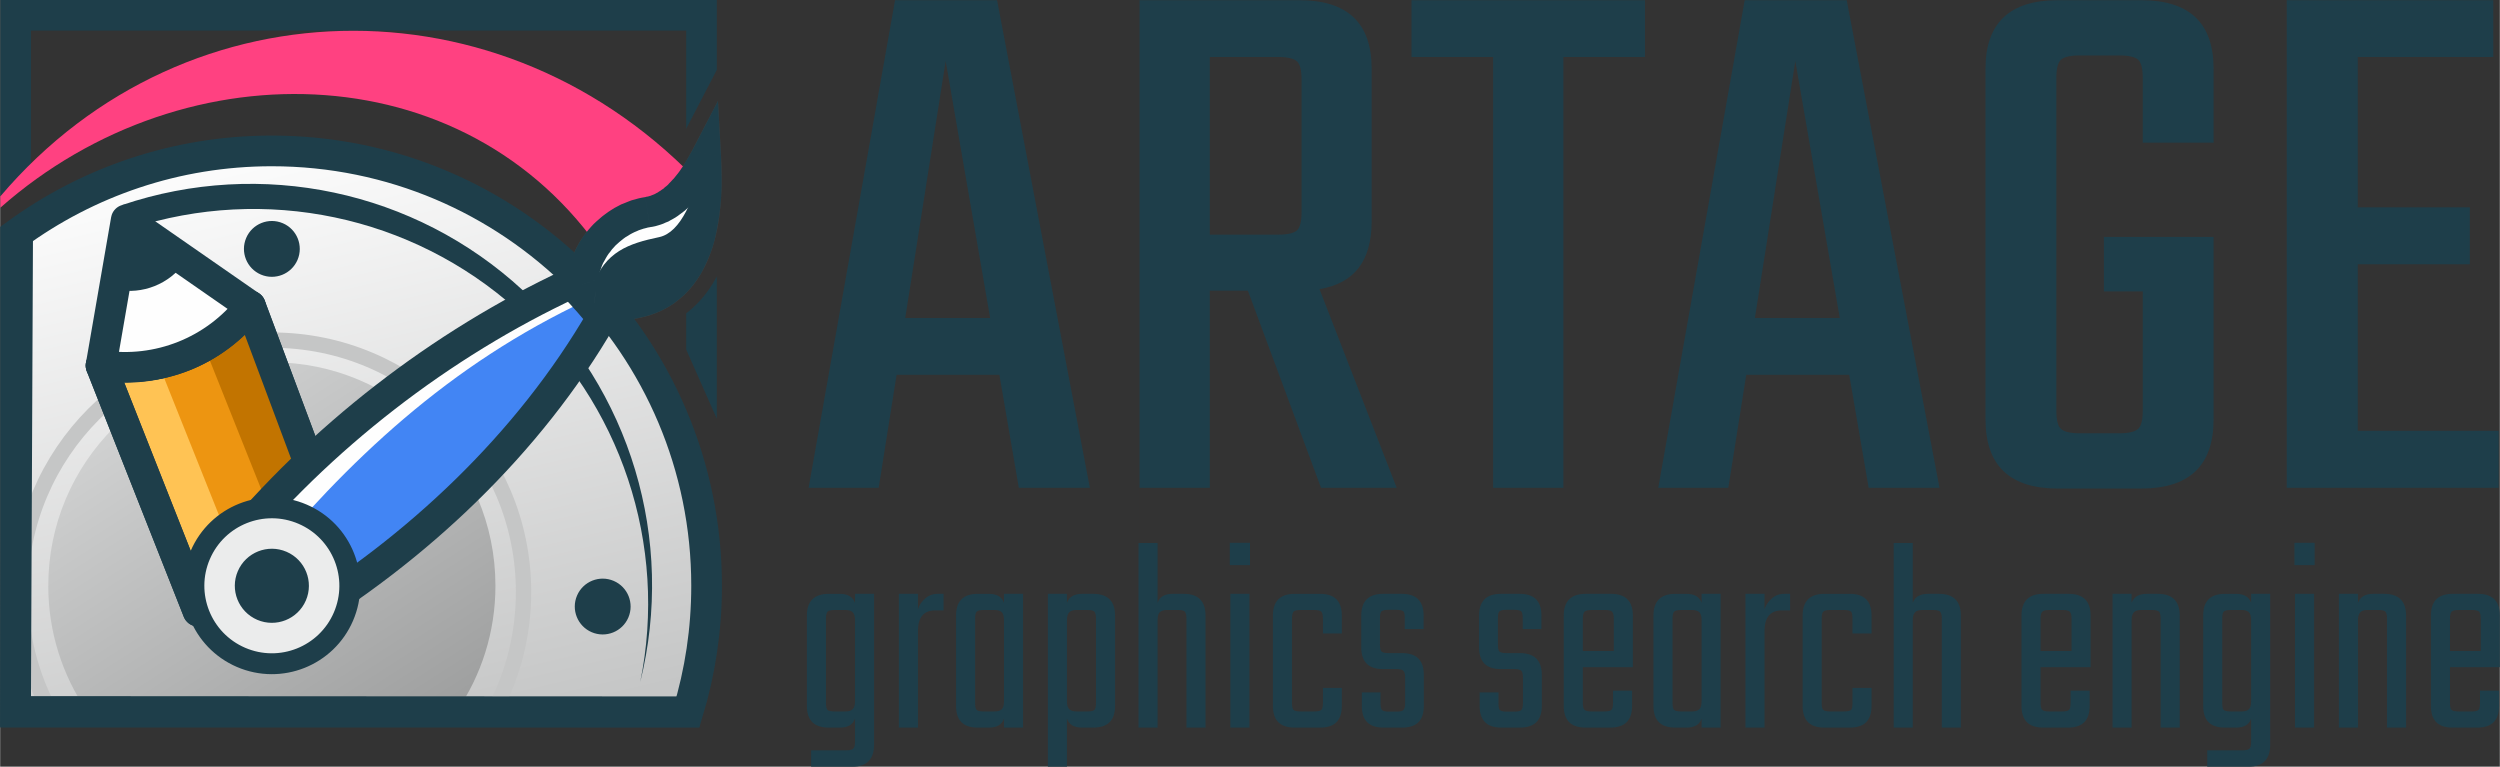 <?xml version="1.0" encoding="UTF-8"?>
<!DOCTYPE svg PUBLIC "-//W3C//DTD SVG 1.1//EN" "http://www.w3.org/Graphics/SVG/1.1/DTD/svg11.dtd">
<!-- Creator: CorelDRAW X6 -->
<svg xmlns="http://www.w3.org/2000/svg" xml:space="preserve" width="141.955mm" height="43.534mm" version="1.1" style="shape-rendering:geometricPrecision; text-rendering:geometricPrecision; image-rendering:optimizeQuality; fill-rule:evenodd; clip-rule:evenodd"
viewBox="0 0 12986 3983"
 xmlns:xlink="http://www.w3.org/1999/xlink">
 <rect x="0" y="0" width="12986" height="3983" fill="#333333" stroke="none"/>
 <defs>
  <style type="text/css">
   <![CDATA[
    .str1 {stroke:#C5C6C6;stroke-width:79.699}
    .str4 {stroke:#434242;stroke-width:95.626;stroke-linecap:round;stroke-linejoin:round}
    .str0 {stroke:#1E3E4A;stroke-width:159.37}
    .str2 {stroke:#1E3E4A;stroke-width:159.37;stroke-linejoin:round}
    .str3 {stroke:#1E3E4A;stroke-width:159.37;stroke-linecap:round;stroke-linejoin:round}
    .fil4 {fill:none}
    .fil11 {fill:#434242}
    .fil13 {fill:#EBECEC}
    .fil8 {fill:#FEFEFE}
    .fil9 {fill:#1E3E4A}
    .fil12 {fill:#4285F4}
    .fil6 {fill:#C27400}
    .fil7 {fill:#ED9511}
    .fil10 {fill:#FF4181}
    .fil5 {fill:#FFC354}
    .fil1 {fill:#434242;fill-rule:nonzero}
    .fil0 {fill:#1E3E4A;fill-rule:nonzero}
    .fil3 {fill:url(#id0)}
    .fil2 {fill:url(#id1)}
   ]]>
  </style>
  <linearGradient id="id0" gradientUnits="userSpaceOnUse" x1="2118.3" y1="3888.05" x2="704.69" y2="1689.09">
   <stop offset="0" style="stop-color:#9D9E9E"/>
   <stop offset="1" style="stop-color:#D9DADA"/>
  </linearGradient>
  <linearGradient id="id1" gradientUnits="userSpaceOnUse" x1="2257.4" y1="3847.93" x2="1492.74" y2="636.262">
   <stop offset="0" style="stop-color:#C5C6C6"/>
   <stop offset="1" style="stop-color:#FEFEFE"/>
  </linearGradient>
 </defs>
 <g id="Слой_x0020_1">
  <g id="_770065944">
   <path class="fil0" d="M3564 1816l0 -188c23,-18 44,-37 65,-59 36,-38 68,-83 94,-133l0 739 -159 -359zm0 -422l0 0c15,-24 28,-49 40,-77 22,-54 39,-115 50,-185 1,-10 3,-18 4,-26 1,-12 2,-20 3,-26l0 -3c-2,19 -4,37 -7,55 -11,73 -29,137 -53,193 -11,25 -23,48 -37,69zm0 -415l0 -5c12,-13 23,-28 34,-44 24,-33 46,-70 67,-111 2,21 2,41 3,61l-104 99zm0 -310l0 -510 -3404 0 0 746 -159 114 0 -939 0 -80 79 0 3564 0 79 0 0 80 0 283 -65 125 -94 181z"/>
   <path class="fil1" d="M2946 1504c10,31 22,55 36,76 15,23 33,40 53,56l16 14 22 3c57,9 111,12 163,9 137,-7 249,-57 335,-147 82,-87 137,-211 162,-371 14,-96 19,-206 12,-330l-16 -289 -134 257c-40,77 -82,136 -126,178 -39,36 -78,57 -118,63 -101,16 -204,71 -282,156 -68,75 -117,174 -127,293l-1 17 5 15zm168 -13c-4,-6 -8,-13 -12,-22 10,-74 42,-136 85,-183 53,-58 122,-95 189,-106 72,-11 139,-46 201,-104l5 -4c-2,16 -4,32 -7,48 -19,127 -60,222 -120,286 -57,60 -133,92 -228,98 -33,2 -68,0 -107,-5 -2,-2 -4,-5 -6,-8z"/>
   <path class="fil2 str0" d="M1411 784c1248,0 2259,1012 2259,2259 0,229 -34,449 -97,657l-3493 0 0 -2481c373,-273 833,-435 1331,-435z"/>
   <path class="fil3" d="M1411 1882c642,0 1162,520 1162,1161 0,242 -74,466 -201,652l-1921 0c-127,-186 -201,-410 -201,-652 0,-641 520,-1161 1161,-1161z"/>
   <path class="fil4 str1" d="M1412 1767c722,0 1307,586 1307,1308 0,219 -53,425 -148,606 -23,45 -47,-26 -75,15l-2165 0c-27,-39 -53,34 -75,-7 -97,-183 -152,-392 -152,-614 0,-722 585,-1308 1308,-1308z"/>
   <path class="fil5 str2" d="M1791 2901c-509,183 -763,274 -763,274 -336,-851 -504,-1276 -504,-1276 319,36 577,-67 776,-309 324,868 488,1305 491,1311z"/>
   <path class="fil6" d="M1308 1658c-86,75 -178,140 -240,176 205,515 307,772 307,772 136,-143 221,-224 221,-224 -192,-483 -288,-724 -288,-724z"/>
   <path class="fil7" d="M1381 2604c-205,-515 -308,-772 -308,-772l-237 92 321 803c158,-86 224,-123 224,-123z"/>
   <path class="fil4 str2" d="M1791 2901c-509,183 -763,274 -763,274 -336,-851 -504,-1276 -504,-1276 319,36 577,-67 776,-309 324,868 488,1305 491,1311z"/>
   <path class="fil8 str3" d="M1300 1590c-184,236 -480,354 -776,309l131 -757 645 448z"/>
   <path class="fil9" d="M959 1363c-192,-127 -287,-190 -287,-190 -45,221 -68,332 -68,332 136,26 275,-29 355,-142z"/>
   <path class="fil10" d="M3705 1030c-1017,-1161 -2731,-1156 -3704,-10l0 59c969,-855 2475,-804 3170,299l534 -348z"/>
   <path class="fil4" d="M3438 1204c-392,-601 -1085,-846 -1803,-857 -624,-9 -1220,233 -1634,684"/>
   <path class="fil9" d="M634 1065c11,40 27,80 48,121 694,-225 1455,-66 1999,420 544,486 790,1224 644,1938 184,-739 -50,-1521 -611,-2037 -560,-517 -1358,-686 -2080,-442z"/>
   <path class="fil11 str4" d="M2744 1574c84,24 149,91 169,175l-219 48 50 -223z"/>
   <path class="fil8" d="M1549 3273c-129,-147 -260,-294 -390,-443 443,-621 1077,-1104 1809,-1359 69,72 121,132 158,179 -325,701 -886,1273 -1577,1623z"/>
   <path class="fil12" d="M1549 3273c-129,-147 -95,-146 -226,-295 486,-590 1011,-1084 1726,-1419 69,72 40,44 77,91 -325,700 -886,1271 -1577,1623z"/>
   <path class="fil4 str0" d="M1522 3241c-130,-147 -209,-235 -340,-384 479,-583 1106,-1069 1786,-1386 69,72 121,132 158,179 -381,658 -964,1204 -1604,1591z"/>
   <g>
    <path class="fil8" d="M3021 1479c16,47 35,72 64,96 401,62 612,-191 581,-757 -89,171 -190,266 -302,284 -158,25 -324,163 -343,377z"/>
    <path id="1" class="fil0" d="M3097 1496l-24 157 -38 -17 -4 -3 -3 -3 -4 -3 -3 -3 -4 -3 -3 -3 -3 -4 -4 -3 -3 -4 -3 -3 -3 -4 -4 -4 -3 -4 -3 -4 -3 -4 -3 -4 -3 -4 -2 -5 -3 -4 -3 -4 -2 -5 -3 -5 -2 -4 -2 -5 -2 -5 -3 -5 -2 -5 -2 -5 -2 -5 -2 -5 -1 -5 -2 -6 151 -49 1 4 1 3 1 3 1 3 2 3 1 2 1 3 1 2 1 2 1 2 1 2 1 2 1 2 1 1 1 2 1 1 1 2 1 1 1 1 1 2 1 1 1 1 1 1 1 2 2 1 1 1 1 2 2 1 2 2 1 1 2 2 2 1 -38 -17zm-24 157l-22 -3 -16 -14 38 17zm663 -798l-141 -73 150 32 2 54 1 53 0 51 -2 49 -4 47 -5 46 -7 44 -8 43 -9 41 -11 39 -13 37 -15 36 -16 35 -17 32 -20 31 -21 29 -23 27 -24 25 -27 23 -27 21 -30 19 -30 16 -32 14 -34 12 -34 9 -35 8 -37 5 -37 2 -38 1 -39 -1 -40 -4 -40 -5 24 -157 33 5 32 2 31 2 29 -1 28 -2 26 -4 25 -5 24 -6 22 -8 21 -10 20 -10 19 -12 19 -14 17 -15 16 -17 16 -18 14 -20 14 -22 13 -24 12 -26 11 -28 10 -30 10 -32 8 -34 6 -36 6 -38 4 -40 4 -42 1 -44 1 -46 -1 -49 -2 -50 150 33zm-141 -73l134 -258 16 290 -150 -32zm-218 398l-26 -156 0 0 7 -2 7 -1 7 -2 7 -2 7 -3 8 -3 7 -3 7 -4 8 -4 7 -5 7 -4 8 -6 8 -5 7 -7 8 -6 8 -7 7 -8 8 -8 8 -9 8 -8 8 -10 8 -10 8 -10 8 -11 8 -12 8 -11 8 -13 7 -13 8 -13 8 -14 8 -14 8 -14 141 73 -9 17 -9 16 -9 16 -9 16 -9 15 -10 15 -10 14 -9 14 -10 14 -10 13 -10 13 -11 12 -10 12 -11 11 -11 11 -11 11 -11 10 -11 10 -12 9 -12 9 -12 9 -12 8 -12 7 -13 7 -12 7 -13 5 -13 6 -14 5 -13 4 -14 4 -14 3 -13 2 0 0zm-280 274l-151 49 -4 -31 3 -24 3 -22 5 -23 5 -22 6 -21 8 -21 8 -20 8 -20 10 -19 10 -19 11 -17 12 -18 12 -16 13 -16 14 -16 13 -14 15 -14 15 -13 15 -13 16 -12 15 -11 17 -11 16 -10 17 -9 17 -9 18 -7 17 -7 18 -7 18 -5 18 -5 18 -4 18 -3 26 156 -12 2 -11 3 -12 3 -12 4 -12 4 -11 5 -12 5 -12 6 -11 6 -11 7 -12 7 -11 8 -10 8 -11 9 -10 9 -10 9 -9 10 -10 11 -8 11 -9 11 -8 12 -7 12 -7 13 -7 12 -6 14 -5 14 -5 14 -4 14 -4 15 -3 16 -3 16 -1 16 -4 -32zm-151 49l-5 -15 1 -16 4 31z"/>
   </g>
   <path class="fil9" d="M3078 1487c72,219 554,147 576,-648 -48,190 -116,369 -231,393 -157,33 -282,75 -345,255z"/>
   <circle class="fil13 str0" transform="matrix(0.625 0.269 -0.269 0.625 1411.48 3043.22)" r="595"/>
   <circle class="fil9" transform="matrix(0.297 0.128 -0.128 0.297 1411.48 3043.22)" r="595"/>
   <circle class="fil9" transform="matrix(0.224 0.096 -0.096 0.224 1411.48 1293.09)" r="595"/>
   <circle class="fil9" transform="matrix(0.224 0.096 -0.096 0.224 3130.21 3151.08)" r="595"/>
   <polyline class="fil4 str0" points="91,1172 80,3696 3632,3698 "/>
   <path class="fil0" d="M4702 1652l441 0 -231 -1335 -210 1335zm590 882l-101 -587 -534 0 -93 587 -364 0 449 -2533 530 0 482 2533 -369 0zm992 -2238l0 923 356 0c48,0 81,-8 97,-22 16,-15 24,-47 24,-95l0 -688c0,-49 -8,-81 -24,-95 -16,-15 -49,-23 -97,-23l-356 0zm0 1214l0 1024 -365 0 0 -2533 830 0c251,0 376,119 376,356l0 793c0,205 -90,322 -271,352l401 1032 -393 0 -380 -1024 -198 0zm2261 -1509l0 295 -424 0 0 2238 -365 0 0 -2238 -424 0 0 -295 1213 0zm571 1651l441 0 -231 -1335 -210 1335zm591 882l-101 -587 -535 0 -93 587 -364 0 449 -2533 530 0 482 2533 -368 0zm1792 -1793l-368 0 0 -335c0,-49 -8,-81 -24,-96 -17,-14 -49,-22 -97,-22l-207 0c-48,0 -81,8 -97,22 -16,15 -24,47 -24,96l0 1727c0,49 8,81 24,95 16,15 49,23 97,23l207 0c48,0 80,-8 97,-23 16,-14 24,-46 24,-95l0 -619 -202 0 0 -283 570 0 0 947c0,240 -125,360 -376,360l-433 0c-251,0 -376,-120 -376,-360l0 -1821c0,-237 125,-356 376,-356l433 0c251,0 376,119 376,356l0 384zm749 1497l732 0 0 296 -1101 0 0 -2533 1073 0 0 295 -704 0 0 781 582 0 0 296 -582 0 0 865z"/>
   <path class="fil0" d="M4335 3696l57 0c17,0 30,-4 37,-12 8,-7 12,-21 12,-40l0 -423c0,-19 -4,-32 -12,-40 -7,-8 -20,-12 -37,-12l-57 0c-19,0 -32,3 -37,9 -5,6 -8,18 -8,36l0 437c0,19 3,32 8,37 5,5 18,8 37,8zm106 -611l99 0 0 784c0,76 -38,114 -113,114l-214 0 0 -85 183 0c19,0 31,-3 36,-9 6,-5 9,-17 9,-36l0 -120c-11,32 -37,47 -79,47l-57 0c-76,0 -114,-37 -114,-113l0 -469c0,-75 38,-113 114,-113l57 0c42,0 68,16 79,47l0 -47zm430 0l30 0 0 86 -43 0c-60,0 -90,36 -90,107l0 502 -99 0 0 -695 99 0 0 80c7,-22 20,-41 38,-56 18,-16 39,-24 65,-24zm238 611l57 0c18,0 30,-4 38,-12 7,-7 11,-21 11,-40l0 -423c0,-19 -4,-32 -11,-40 -8,-8 -20,-12 -38,-12l-57 0c-19,0 -31,3 -36,9 -6,6 -8,18 -8,36l0 437c0,19 2,32 8,37 5,5 17,8 36,8zm106 -611l99 0 0 695 -99 0 0 -47c-10,32 -37,47 -79,47l-57 0c-76,0 -113,-37 -113,-113l0 -469c0,-75 37,-113 113,-113l57 0c42,0 69,16 79,47l0 -47zm478 566l0 -437c0,-18 -3,-30 -8,-36 -5,-6 -18,-9 -37,-9l-57 0c-17,0 -30,4 -37,12 -8,8 -12,21 -12,40l0 423c0,19 4,33 12,40 7,8 20,12 37,12l57 0c19,0 32,-3 37,-8 5,-5 8,-18 8,-37zm-72 -566l57 0c76,0 114,38 114,113l0 469c0,76 -38,113 -114,113l-57 0c-42,0 -68,-15 -79,-47l0 250 -99 0 0 -898 99 0 0 47c11,-31 37,-47 79,-47zm470 0l58 0c75,0 113,38 113,113l0 582 -99 0 0 -566c0,-18 -3,-30 -8,-36 -5,-6 -17,-9 -36,-9l-58 0c-17,0 -29,4 -37,12 -8,8 -11,21 -11,40l0 559 -99 0 0 -959 99 0 0 311c10,-31 36,-47 78,-47zm399 695l-99 0 0 -695 99 0 0 695zm-102 -844l0 -116 105 0 0 116 -105 0zm582 355l-98 0 0 -77c0,-18 -3,-30 -8,-36 -6,-6 -18,-9 -37,-9l-72 0c-19,0 -31,3 -36,9 -5,6 -8,18 -8,36l0 437c0,19 3,32 8,37 5,5 17,8 36,8l72 0c19,0 31,-3 37,-8 5,-5 8,-18 8,-37l0 -77 98 0 0 93c0,76 -37,113 -113,113l-132 0c-75,0 -113,-37 -113,-113l0 -469c0,-75 38,-113 113,-113l132 0c76,0 113,38 113,113l0 93zm329 362l0 -132c0,-18 -3,-30 -9,-36 -5,-6 -17,-9 -36,-9l-70 0c-75,0 -113,-37 -113,-113l0 -165c0,-75 38,-113 113,-113l98 0c75,0 113,38 113,113l0 70 -98 0 0 -56c0,-19 -2,-31 -7,-36 -6,-5 -18,-8 -37,-8l-40 0c-19,0 -31,3 -37,8 -5,5 -8,17 -8,36l0 137c0,18 3,30 8,36 6,5 18,8 37,8l70 0c76,0 113,38 113,113l0 161c0,76 -37,113 -113,113l-96 0c-76,0 -113,-37 -113,-113l0 -70 97 0 0 56c0,18 3,30 8,36 5,5 18,8 37,8l38 0c19,0 31,-3 36,-8 6,-6 9,-18 9,-36zm612 0l0 -132c0,-18 -3,-30 -8,-36 -6,-6 -18,-9 -36,-9l-71 0c-75,0 -113,-37 -113,-113l0 -165c0,-75 38,-113 113,-113l98 0c76,0 113,38 113,113l0 70 -97 0 0 -56c0,-19 -3,-31 -8,-36 -5,-5 -18,-8 -37,-8l-40 0c-19,0 -31,3 -36,8 -6,5 -8,17 -8,36l0 137c0,18 2,30 8,36 5,5 17,8 36,8l70 0c76,0 114,38 114,113l0 161c0,76 -38,113 -114,113l-96 0c-75,0 -113,-37 -113,-113l0 -70 98 0 0 56c0,18 2,30 7,36 6,5 18,8 37,8l39 0c18,0 30,-3 36,-8 5,-6 8,-18 8,-36zm311 -271l161 0 0 -168c0,-18 -3,-30 -9,-36 -5,-6 -17,-9 -35,-9l-72 0c-18,0 -30,3 -36,9 -6,6 -9,18 -9,36l0 168zm15 -297l132 0c75,0 113,38 113,113l0 268 -260 0 0 185c0,19 3,32 9,37 6,5 18,8 36,8l67 0c19,0 32,-3 37,-8 5,-5 8,-18 8,-37l0 -63 99 0 0 79c0,76 -38,113 -114,113l-127 0c-76,0 -114,-37 -114,-113l0 -469c0,-75 38,-113 114,-113zm496 611l57 0c17,0 30,-4 38,-12 7,-7 11,-21 11,-40l0 -423c0,-19 -4,-32 -11,-40 -8,-8 -21,-12 -38,-12l-57 0c-19,0 -31,3 -37,9 -5,6 -8,18 -8,36l0 437c0,19 3,32 8,37 6,5 18,8 37,8zm106 -611l99 0 0 695 -99 0 0 -47c-10,32 -37,47 -79,47l-57 0c-76,0 -114,-37 -114,-113l0 -469c0,-75 38,-113 114,-113l57 0c42,0 69,16 79,47l0 -47zm430 0l30 0 0 86 -43 0c-60,0 -90,36 -90,107l0 502 -99 0 0 -695 99 0 0 80c8,-22 20,-41 38,-56 18,-16 39,-24 65,-24zm453 206l-99 0 0 -77c0,-18 -2,-30 -7,-36 -6,-6 -18,-9 -37,-9l-72 0c-19,0 -31,3 -36,9 -6,6 -8,18 -8,36l0 437c0,19 2,32 8,37 5,5 17,8 36,8l72 0c19,0 31,-3 37,-8 5,-5 7,-18 7,-37l0 -77 99 0 0 93c0,76 -37,113 -113,113l-132 0c-75,0 -113,-37 -113,-113l0 -469c0,-75 38,-113 113,-113l132 0c76,0 113,38 113,113l0 93zm293 -206l57 0c76,0 114,38 114,113l0 582 -99 0 0 -566c0,-18 -3,-30 -8,-36 -6,-6 -18,-9 -37,-9l-57 0c-17,0 -30,4 -37,12 -8,8 -12,21 -12,40l0 559 -99 0 0 -959 99 0 0 311c11,-31 37,-47 79,-47zm585 297l161 0 0 -168c0,-18 -3,-30 -9,-36 -6,-6 -18,-9 -36,-9l-72 0c-18,0 -30,3 -35,9 -6,6 -9,18 -9,36l0 168zm14 -297l132 0c76,0 114,38 114,113l0 268 -260 0 0 185c0,19 3,32 9,37 5,5 17,8 35,8l68 0c19,0 31,-3 36,-8 6,-5 8,-18 8,-37l0 -63 99 0 0 79c0,76 -37,113 -113,113l-128 0c-75,0 -113,-37 -113,-113l0 -469c0,-75 38,-113 113,-113zm538 0l57 0c76,0 114,38 114,113l0 582 -99 0 0 -566c0,-18 -3,-30 -8,-36 -5,-6 -18,-9 -37,-9l-57 0c-17,0 -30,4 -37,12 -8,8 -12,21 -12,40l0 559 -99 0 0 -695 99 0 0 47c11,-31 37,-47 79,-47zm436 611l57 0c18,0 30,-4 38,-12 7,-7 11,-21 11,-40l0 -423c0,-19 -4,-32 -11,-40 -8,-8 -20,-12 -38,-12l-57 0c-19,0 -31,3 -37,9 -5,6 -7,18 -7,36l0 437c0,19 2,32 7,37 6,5 18,8 37,8zm106 -611l99 0 0 784c0,76 -38,114 -113,114l-214 0 0 -85 184 0c18,0 30,-3 36,-9 5,-5 8,-17 8,-36l0 -120c-10,32 -37,47 -79,47l-57 0c-76,0 -113,-37 -113,-113l0 -469c0,-75 37,-113 113,-113l57 0c42,0 69,16 79,47l0 -47zm327 695l-99 0 0 -695 99 0 0 695zm-102 -844l0 -116 105 0 0 116 -105 0zm409 149l57 0c76,0 114,38 114,113l0 582 -99 0 0 -566c0,-18 -3,-30 -8,-36 -5,-6 -18,-9 -37,-9l-57 0c-17,0 -30,4 -37,12 -8,8 -12,21 -12,40l0 559 -99 0 0 -695 99 0 0 47c11,-31 37,-47 79,-47zm399 297l160 0 0 -168c0,-18 -3,-30 -8,-36 -6,-6 -18,-9 -36,-9l-72 0c-18,0 -30,3 -36,9 -5,6 -8,18 -8,36l0 168zm14 -297l132 0c75,0 113,38 113,113l0 268 -259 0 0 185c0,19 3,32 8,37 6,5 18,8 36,8l68 0c19,0 31,-3 36,-8 5,-5 8,-18 8,-37l0 -63 99 0 0 79c0,76 -38,113 -113,113l-128 0c-76,0 -113,-37 -113,-113l0 -469c0,-75 37,-113 113,-113z"/>
  </g>
 </g>
</svg>

